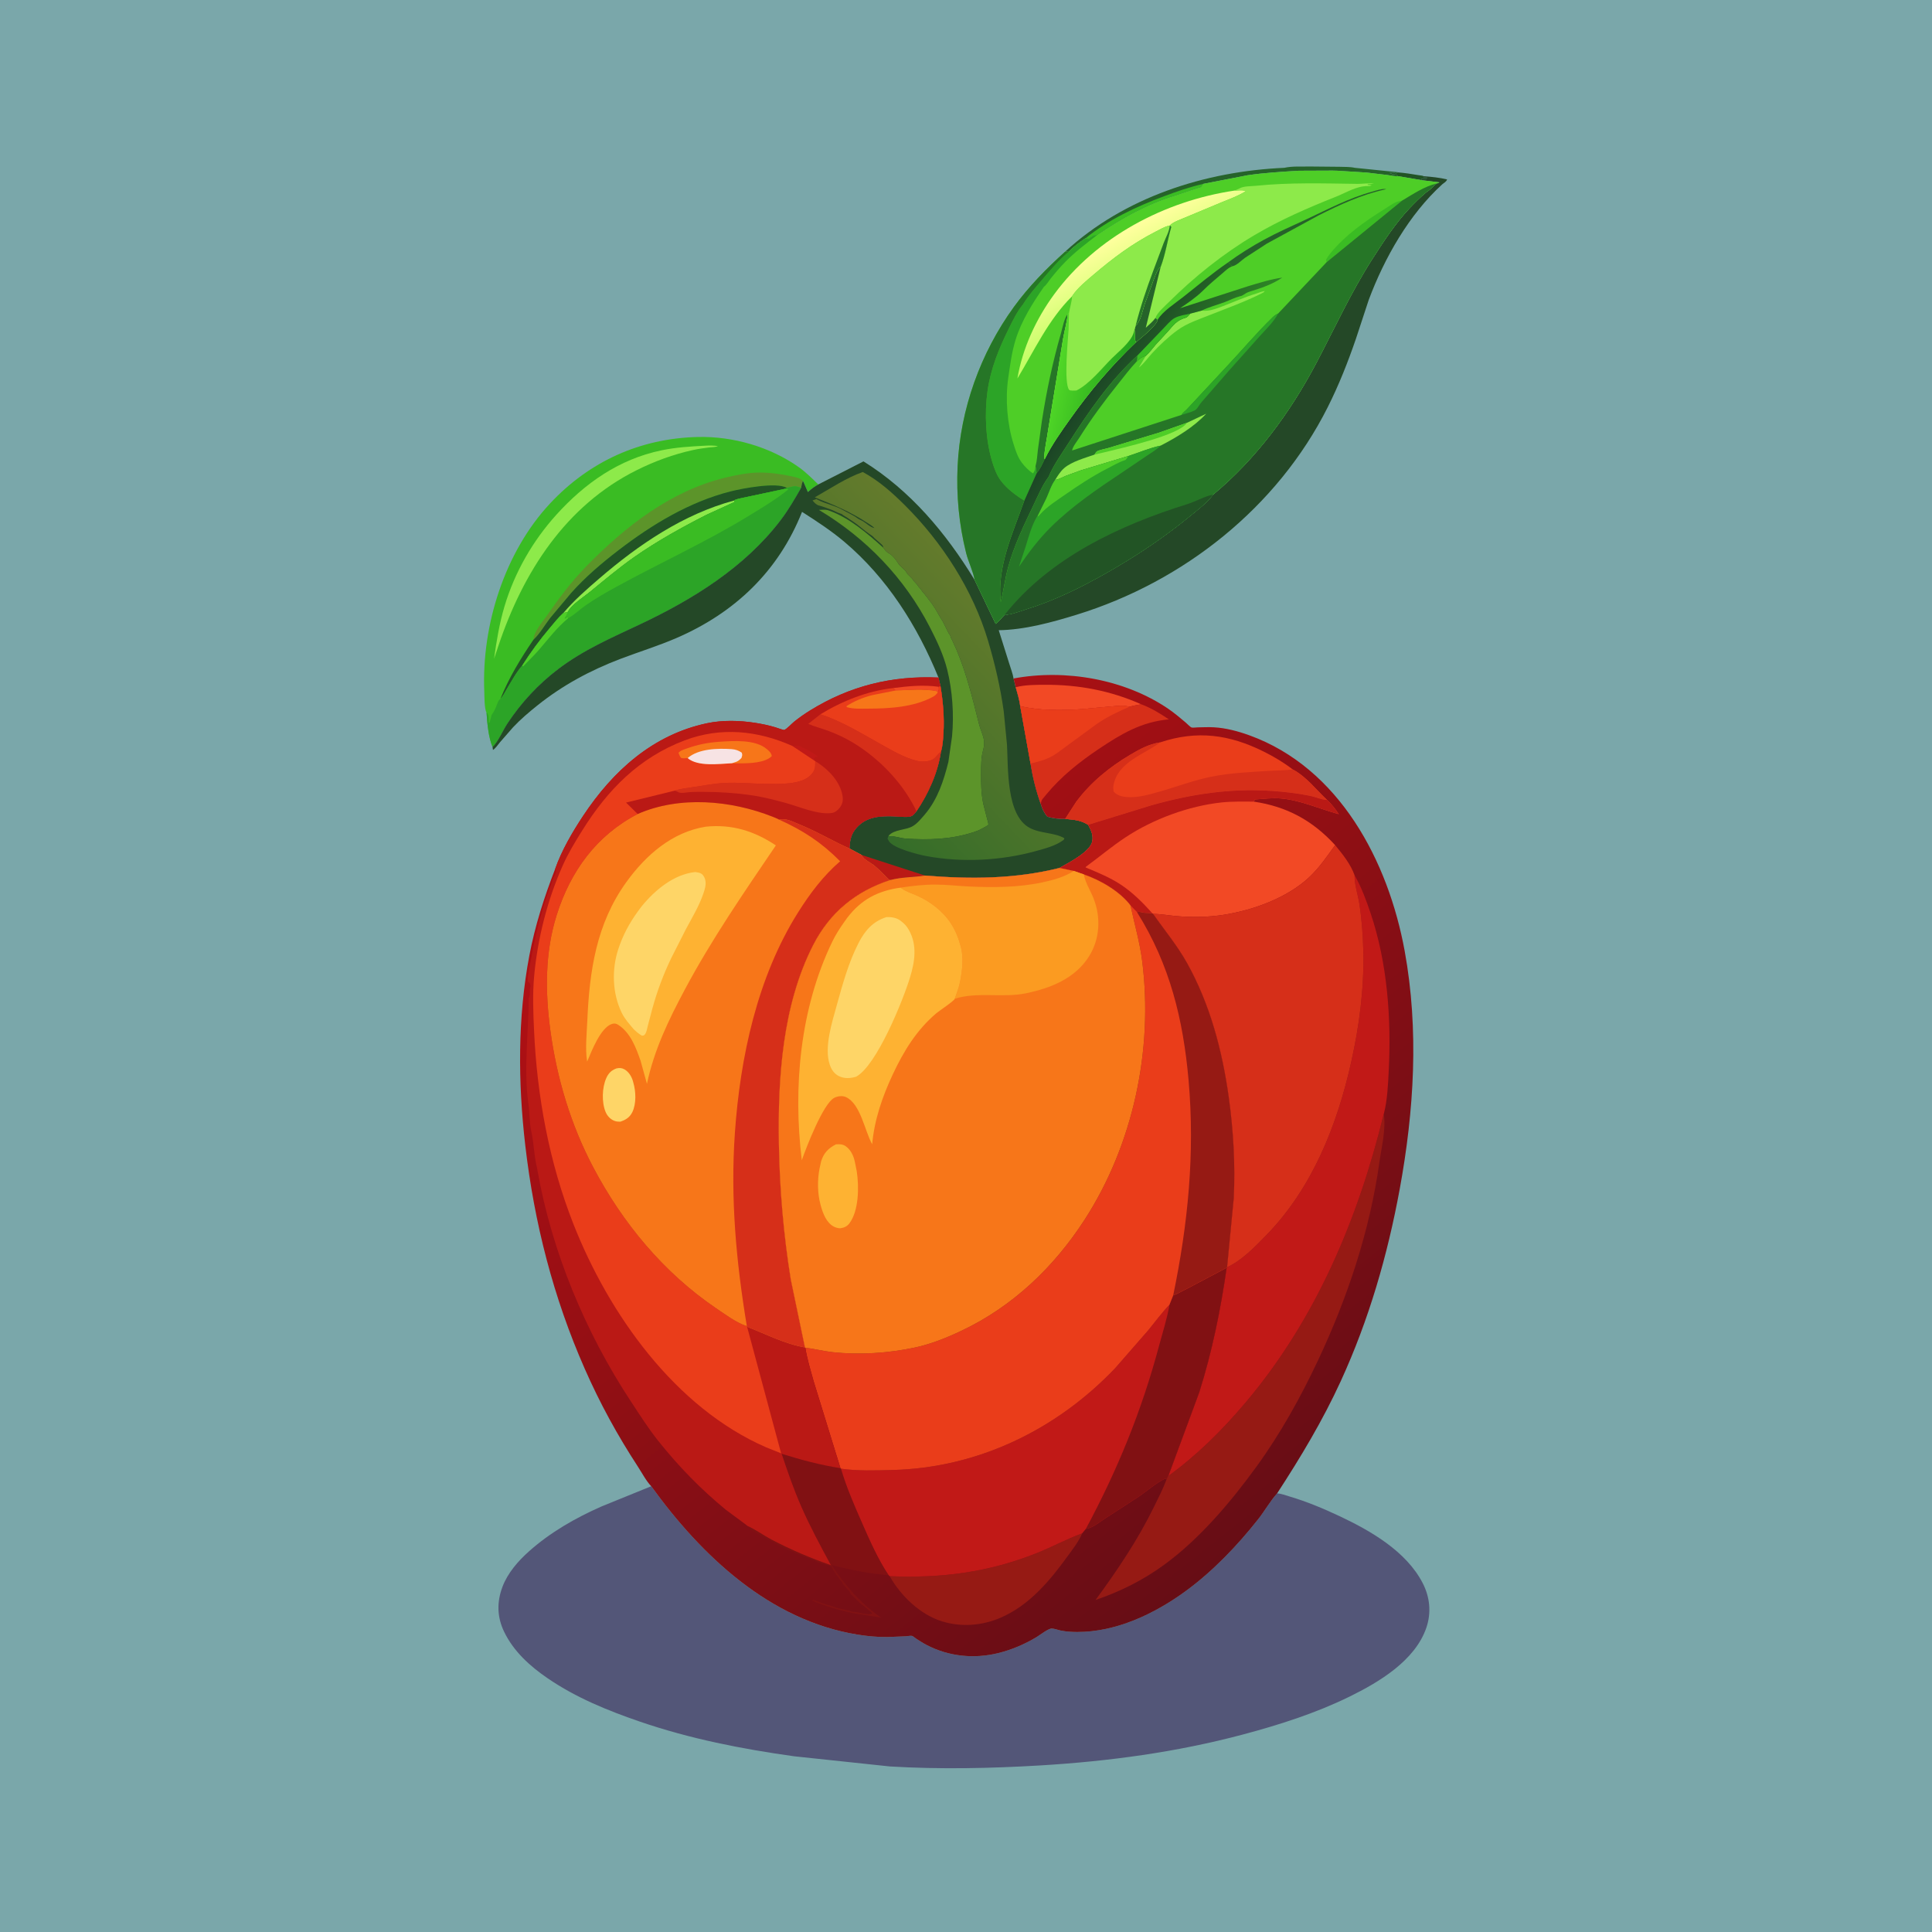 <svg version="1.1" xmlns="http://www.w3.org/2000/svg" style="display: block;" viewBox="0 0 2048 2048" width="1024" height="1024">
<defs>
	<linearGradient id="Gradient1" gradientUnits="userSpaceOnUse" x1="877.224" y1="819.827" x2="1061.05" y2="644.649">
		<stop class="stop0" offset="0" stop-opacity="1" stop-color="rgb(53,109,41)"/>
		<stop class="stop1" offset="1" stop-opacity="1" stop-color="rgb(100,123,44)"/>
	</linearGradient>
	<linearGradient id="Gradient2" gradientUnits="userSpaceOnUse" x1="1210.62" y1="317.627" x2="1175.93" y2="254.308">
		<stop class="stop0" offset="0" stop-opacity="1" stop-color="rgb(194,254,100)"/>
		<stop class="stop1" offset="1" stop-opacity="1" stop-color="rgb(255,255,158)"/>
	</linearGradient>
	<linearGradient id="Gradient3" gradientUnits="userSpaceOnUse" x1="1148.48" y1="423.882" x2="1228.73" y2="476.808">
		<stop class="stop0" offset="0" stop-opacity="1" stop-color="rgb(28,69,38)"/>
		<stop class="stop1" offset="1" stop-opacity="1" stop-color="rgb(45,130,38)"/>
	</linearGradient>
	<linearGradient id="Gradient4" gradientUnits="userSpaceOnUse" x1="1187" y1="425" x2="1116.59" y2="409.354">
		<stop class="stop0" offset="0" stop-opacity="1" stop-color="rgb(37,165,28)"/>
		<stop class="stop1" offset="1" stop-opacity="1" stop-color="rgb(80,215,39)"/>
	</linearGradient>
	<linearGradient id="Gradient5" gradientUnits="userSpaceOnUse" x1="1361.71" y1="1600.61" x2="787.398" y2="875.514">
		<stop class="stop0" offset="0" stop-opacity="1" stop-color="rgb(103,13,21)"/>
		<stop class="stop1" offset="1" stop-opacity="1" stop-color="rgb(174,16,20)"/>
	</linearGradient>
</defs>
<path transform="translate(0,0)" fill="rgb(122,167,170)" d="M -0 -0 L 2048 0 L 2048 2048 L -0 2048 L -0 -0 z"/>
<path transform="translate(0,0)" fill="rgb(34,84,37)" d="M 1481.7 182.719 C 1489.2 183.267 1496.58 184.495 1504 185.718 C 1505.05 185.891 1508.47 186.188 1509.2 186.781 L 1508.76 187.815 L 1512.75 188.25 L 1512 189.755 L 1510.93 189.626 C 1509.47 189.482 1508.11 189.54 1506.65 189.622 L 1506.92 190.971 L 1481.85 186.704 L 1481.93 186.295 C 1479.91 184.688 1478.49 184.98 1476 184.755 C 1474.74 183.812 1475.31 184.066 1473.78 183.628 L 1472.68 183.345 C 1474.72 183.121 1476.95 182.632 1478.9 183.432 L 1479.71 183.906 L 1481.7 182.719 z"/>
<path transform="translate(0,0)" fill="rgb(38,99,42)" d="M 1389.45 176.51 L 1420.1 176.801 C 1425.32 176.988 1431.05 176.739 1436.15 177.893 L 1481.65 182.521 L 1481.7 182.719 L 1479.71 183.906 L 1478.9 183.432 C 1476.95 182.632 1474.72 183.121 1472.68 183.345 L 1473.78 183.628 C 1475.31 184.066 1474.74 183.812 1476 184.755 C 1478.49 184.98 1479.91 184.688 1481.93 186.295 L 1481.85 186.704 C 1478.46 187.116 1474.21 185.987 1470.79 185.533 L 1448.72 182.92 L 1417.55 180.962 L 1412.62 180.836 L 1376.88 180.982 C 1358.74 182.065 1340.61 183.135 1322.62 185.75 L 1275.45 194.92 C 1274.44 196.689 1273.95 198.042 1272.01 199.005 L 1269.5 199.535 L 1261.59 202.13 L 1245 207.666 C 1215.78 216.689 1188.39 231.82 1163.33 249.1 L 1163.21 249.039 C 1159.21 249.069 1157.13 250.84 1153.95 253.096 L 1150.64 252.662 C 1144.36 256.847 1138.03 261.554 1132.79 267.004 L 1129.02 266.807 C 1191.82 209.016 1277.23 181.589 1361.48 177.883 C 1370.09 175.925 1380.57 176.75 1389.45 176.51 z"/>
<path transform="translate(0,0)" fill="rgb(58,188,35)" d="M 1150.64 252.662 C 1174.87 232.914 1204.69 218.901 1233.85 208.051 C 1247.7 202.895 1261 198.227 1275.45 194.92 C 1274.44 196.689 1273.95 198.042 1272.01 199.005 L 1269.5 199.535 L 1261.59 202.13 L 1245 207.666 C 1215.78 216.689 1188.39 231.82 1163.33 249.1 L 1163.21 249.039 C 1159.21 249.069 1157.13 250.84 1153.95 253.096 L 1150.64 252.662 z"/>
<path transform="translate(0,0)" fill="rgb(58,188,35)" d="M 515.744 755.416 C 513.335 751.468 513.542 737.301 513.348 732.5 C 510.527 662.818 534.984 585.17 583.069 533.711 C 624.816 489.035 678.591 464.685 739.629 463.219 C 776.948 462.323 816.643 473.712 847.131 495.485 C 854.469 500.726 860.94 507.306 867.447 513.526 C 863.654 515.632 860.66 517.813 857.435 520.697 L 856.402 521.633 L 851.969 511.443 L 851.158 509.84 C 850.06 512.357 849.661 514.253 849.335 516.935 C 842.469 528.742 835.856 540.404 827.553 551.306 C 789.295 601.545 734.313 635.47 678 662.019 C 647.914 676.203 618.735 688.768 592 709.019 C 570.689 725.161 552.542 744.668 537.809 767 C 532.862 774.497 528.349 785.74 522.145 791.859 C 517.857 781.901 516.428 766.265 515.744 755.416 z"/>
<path transform="translate(0,0)" fill="rgb(141,234,74)" d="M 747.59 472.444 C 752.246 472.122 756.404 472.223 761.026 472.882 C 758.474 474.063 754.584 473.968 751.774 474.308 C 745.975 475.007 740.208 475.826 734.5 477.08 C 713.641 481.66 693.838 488.96 674.749 498.485 C 599.48 536.044 554.514 606.623 528.438 684.246 L 523.721 698.312 C 526.308 679.558 529.372 660.955 534.791 642.764 C 545.471 606.909 564.568 573.563 589.62 545.812 C 619.98 512.18 656.158 486.762 701.165 477.372 C 716.463 474.179 732.028 473.241 747.59 472.444 z"/>
<path transform="translate(0,0)" fill="rgb(92,148,42)" d="M 565.465 678.12 C 566.197 669.113 574.292 660.324 579.386 653.033 C 592.265 634.602 605.549 616.627 621.299 600.5 C 662.481 558.332 710.938 520.254 769.105 506.275 C 780.679 503.494 793.029 500.96 804.951 500.936 C 816.426 500.913 828.292 502.452 839.469 505.02 C 843.94 506.048 847.895 506.55 851.158 509.84 C 850.06 512.357 849.661 514.253 849.335 516.935 L 847.609 516.586 C 846.381 516.325 845.229 515.766 844 515.51 C 841.194 514.926 836.905 516.832 833.775 517.078 C 823.267 510.831 787.029 517.684 774.339 520.915 C 730.822 531.994 691.336 555.871 656 582.962 C 638.003 596.76 620.524 611.594 605.435 628.581 L 583.124 655.19 C 577.449 662.591 572.267 671.803 565.465 678.12 z"/>
<path transform="translate(0,0)" fill="rgb(34,84,37)" d="M 565.465 678.12 C 572.267 671.803 577.449 662.591 583.124 655.19 L 605.435 628.581 C 620.524 611.594 638.003 596.76 656 582.962 C 691.336 555.871 730.822 531.994 774.339 520.915 C 787.029 517.684 823.267 510.831 833.775 517.078 L 833.872 517.798 L 787.813 527.625 C 785.313 528.267 779.941 528.991 778.126 530.592 L 778.955 532.009 L 748.869 545.773 C 723.079 558.885 696.722 573.524 673 590.081 C 656.378 601.683 640.824 614.83 625.152 627.661 C 618.821 632.845 605.47 641.225 601.98 648.631 C 600.394 649.112 599.065 649.686 597.393 649.597 C 591.928 654.464 587.287 660.467 582.564 666.048 C 571.925 678.622 562.32 691.714 553.515 705.637 C 547.187 712.834 542.36 721.955 537.382 730.148 C 535.289 733.593 533.357 737.952 530.497 740.723 C 539.474 718.357 551.952 697.999 565.465 678.12 z"/>
<path transform="translate(0,0)" fill="rgb(141,234,74)" d="M 778.126 530.592 L 778.955 532.009 L 748.869 545.773 C 723.079 558.885 696.722 573.524 673 590.081 C 656.378 601.683 640.824 614.83 625.152 627.661 C 618.821 632.845 605.47 641.225 601.98 648.631 C 600.394 649.112 599.065 649.686 597.393 649.597 C 608.508 636.363 622.269 624.416 635.366 613.143 C 676.971 577.335 724.493 544.965 778.126 530.592 z"/>
<path transform="translate(0,0)" fill="rgb(44,164,39)" d="M 833.775 517.078 C 836.905 516.832 841.194 514.926 844 515.51 C 845.229 515.766 846.381 516.325 847.609 516.586 L 849.335 516.935 C 842.469 528.742 835.856 540.404 827.553 551.306 C 789.295 601.545 734.313 635.47 678 662.019 C 647.914 676.203 618.735 688.768 592 709.019 C 570.689 725.161 552.542 744.668 537.809 767 C 532.862 774.497 528.349 785.74 522.145 791.859 C 517.857 781.901 516.428 766.265 515.744 755.416 L 516.628 755.904 C 518.211 759.053 518.179 761.203 518.057 764.71 L 518 766 L 519.005 766.005 C 519.468 764.624 519.629 763.381 520.005 762.005 L 520.51 760.5 C 520.874 759.066 520.702 758.383 521.64 757.122 C 524.066 753.861 525.633 749.878 527.099 746.103 C 527.989 743.814 528.476 742.311 530.497 740.723 C 533.357 737.952 535.289 733.593 537.382 730.148 C 542.36 721.955 547.187 712.834 553.515 705.637 C 562.32 691.714 571.925 678.622 582.564 666.048 C 587.287 660.467 591.928 654.464 597.393 649.597 C 599.065 649.686 600.394 649.112 601.98 648.631 C 605.47 641.225 618.821 632.845 625.152 627.661 C 640.824 614.83 656.378 601.683 673 590.081 C 696.722 573.524 723.079 558.885 748.869 545.773 L 778.955 532.009 L 778.126 530.592 C 779.941 528.991 785.313 528.267 787.813 527.625 L 833.872 517.798 L 833.775 517.078 z"/>
<path transform="translate(0,0)" fill="rgb(78,206,39)" d="M 597.393 649.597 C 599.065 649.686 600.394 649.112 601.98 648.631 L 601.548 649.955 C 600.77 652.054 599.708 653.643 598.5 655.51 L 600 655.5 L 601.45 653.985 L 602.397 655.23 C 590.273 665.287 581.324 677.264 571.114 689.074 C 565.906 695.099 559.999 700.564 554.537 706.371 L 553.515 705.637 C 562.32 691.714 571.925 678.622 582.564 666.048 C 587.287 660.467 591.928 654.464 597.393 649.597 z"/>
<path transform="translate(0,0)" fill="rgb(58,188,35)" d="M 778.126 530.592 C 779.941 528.991 785.313 528.267 787.813 527.625 L 833.872 517.798 L 835.65 518.794 C 822.992 529.17 808.754 537.594 794.828 546.149 C 748.798 574.427 700.073 596.393 652.868 622.309 C 642.12 628.21 631.414 634.36 621.327 641.346 C 615.038 645.702 609.041 651.589 602.397 655.23 L 601.45 653.985 L 600 655.5 L 598.5 655.51 C 599.708 653.643 600.77 652.054 601.548 649.955 L 601.98 648.631 C 605.47 641.225 618.821 632.845 625.152 627.661 C 640.824 614.83 656.378 601.683 673 590.081 C 696.722 573.524 723.079 558.885 748.869 545.773 L 778.955 532.009 L 778.126 530.592 z"/>
<path transform="translate(0,0)" fill="rgb(36,72,39)" d="M 1509.2 186.781 C 1517.45 187.423 1525.9 188.266 1533.96 190.173 C 1533.4 192.461 1530.8 193.792 1528.98 195.264 C 1493.71 227.266 1467.48 273.553 1450.92 317.871 L 1437.34 359.121 C 1428.82 383.963 1419.31 408.028 1407.51 431.512 C 1354.03 538.001 1254.42 616.713 1141.33 651.61 C 1115.24 659.663 1086.15 667.65 1058.7 668.057 L 1069.72 703.048 C 1071.24 708.19 1073.58 713.963 1074.4 719.222 L 1076.66 728.49 C 1078.55 734.983 1080.6 741.847 1081.48 748.555 L 1092.39 809.378 C 1094.76 824.006 1098.23 838.124 1103.2 852.1 C 1104.55 856.986 1106.81 861.906 1110.23 865.715 C 1116.17 867.451 1122.9 868.35 1129.11 868.065 C 1138.34 868.943 1145.41 869.262 1153.44 874.311 C 1156.58 879.866 1159.23 885.434 1157.85 892 C 1155.57 902.81 1133.82 914.052 1124.8 919.134 L 1123.16 920.052 C 1075.74 931.838 1029.11 932.02 980.603 928.14 C 968.219 930.065 956.131 929.599 943.826 932.832 C 941.768 932.025 942.294 932.495 940.921 931.103 C 936.603 926.728 932.4 922.321 927.742 918.286 C 923.078 914.245 916.045 911.763 913.169 906.235 L 900.493 899.501 C 900.841 890.852 902.062 884.113 908.082 877.366 C 918.954 865.18 934.118 864.73 949.281 865.426 C 953.868 865.637 959.475 866.394 964 865.689 C 967.865 865.088 969.158 862.79 971.465 859.997 C 984.036 841.639 994.201 818.865 997.438 796.766 C 999.321 790.848 999.726 783.449 1000.1 777.252 C 1001.11 760.562 999.654 743.738 996.934 727.273 L 994.82 718.247 C 972.545 663.625 940.404 612.692 895.053 574.352 C 881.082 562.54 865.583 552.452 850.202 542.6 C 825.143 605.616 778.879 649.649 716.925 676.4 C 697.508 684.785 677.495 690.898 657.773 698.4 C 625.835 710.548 596.514 726.307 569.768 747.696 C 560.781 754.884 551.827 762.466 543.944 770.865 L 530.011 786.81 C 527.689 789.605 525.541 792.98 522.549 795.02 L 522.145 791.859 C 528.349 785.74 532.862 774.497 537.809 767 C 552.542 744.668 570.689 725.161 592 709.019 C 618.735 688.768 647.914 676.203 678 662.019 C 734.313 635.47 789.295 601.545 827.553 551.306 C 835.856 540.404 842.469 528.742 849.335 516.935 C 849.661 514.253 850.06 512.357 851.158 509.84 L 851.969 511.443 L 856.402 521.633 L 857.435 520.697 C 860.66 517.813 863.654 515.632 867.447 513.526 L 915.317 489.091 C 965.197 520.066 1002.87 565.169 1033.18 614.842 L 1055.43 661.318 C 1058.99 658.817 1061.65 654.879 1064.83 651.893 L 1065.6 651.804 L 1066.88 651.624 L 1067.91 651.5 C 1074.63 650.583 1081.21 647.862 1087.68 645.863 C 1117.59 636.614 1145.92 622.624 1173.09 607.187 C 1204.09 589.57 1233.54 569.935 1261.15 547.307 C 1269.54 540.425 1279.54 532.952 1286.04 524.253 C 1331.61 486.4 1367.66 437.284 1395.21 385.081 C 1414.74 348.067 1431.83 310.346 1454.47 274.973 C 1466.26 256.55 1479.48 236.232 1494.57 220.393 C 1499.79 214.911 1505.34 209.382 1511.13 204.5 C 1513.66 202.358 1516.66 200.766 1518.8 198.22 C 1520.2 196.56 1521.41 195.674 1523.17 194.401 C 1523.84 194.494 1525.27 193.601 1525.9 193.309 L 1506.92 190.971 L 1506.65 189.622 C 1508.11 189.54 1509.47 189.482 1510.93 189.626 L 1512 189.755 L 1512.75 188.25 L 1508.76 187.815 L 1509.2 186.781 z"/>
<path transform="translate(0,0)" fill="rgb(186,25,21)" d="M 913.169 906.235 L 980.603 928.14 C 968.219 930.065 956.131 929.599 943.826 932.832 C 941.768 932.025 942.294 932.495 940.921 931.103 C 936.603 926.728 932.4 922.321 927.742 918.286 C 923.078 914.245 916.045 911.763 913.169 906.235 z"/>
<path transform="translate(0,0)" fill="rgb(92,148,42)" d="M 1005.32 807.731 L 1009.21 780.608 C 1011.38 757.617 1009.65 732.274 1004.08 709.875 C 1000.19 694.207 993.029 679.078 985.647 664.781 C 958.726 612.645 918.289 570.605 868.059 540.502 C 870.966 540.409 874.564 540.025 877.389 540.754 L 879 541.331 C 900.176 548.738 919.97 565.878 936.432 580.708 L 937.284 581.917 C 939.114 584.376 940.343 585.561 943.005 586.995 C 945.981 588.598 950.432 594.118 952.005 596.995 C 954.066 600.764 958.879 602.823 961.005 606.995 C 962.416 609.763 966.216 611.948 968.005 614.995 C 969.336 617.261 971.605 618.445 973.005 620.995 C 974.003 622.813 975.859 623.908 977.005 625.995 C 977.878 627.585 979.902 629.26 981.005 630.995 C 982.096 632.71 983.056 632.962 984.005 634.995 L 986.757 638.466 C 987.89 639.826 988.591 641.027 989.51 642.5 L 991.479 645.407 L 997.005 654.995 L 999.51 659 L 1004.73 669.497 C 1005.7 671.447 1005.3 670.658 1006.57 672.563 C 1007.63 674.156 1007.42 674.415 1008 675.995 L 1009.51 679 L 1014.02 688.995 C 1024.74 714.412 1031.11 740.96 1037.82 767.64 C 1039.24 773.299 1042.19 779.049 1043.04 784.745 C 1043.6 788.488 1043 792.025 1042.03 795.625 C 1039.95 803.274 1040.06 811.442 1040 819.317 C 1039.92 830.389 1040.05 840.91 1042.25 851.801 L 1046.31 867.768 C 1046.68 869.152 1047.91 872.911 1047.7 874.232 C 1047.58 874.981 1042.62 877.37 1040.96 878.337 C 1038.03 880.036 1035.2 881.087 1032 882.134 C 1008.49 889.828 984.396 890.574 959.898 888.908 C 954.59 888.546 947.636 885.845 942.723 886.508 L 941.965 885.893 C 948.022 878.987 959.902 880.208 967.5 875.794 C 972.624 872.816 976.695 867.523 980.563 863.121 C 993.995 847.125 1000.31 827.74 1005.32 807.731 z"/>
<path transform="translate(0,0)" fill="url(#Gradient1)" d="M 936.432 580.708 C 935.869 578.678 936.047 578.533 934.43 576.976 L 927 570.5 L 925.879 569.271 C 924.456 567.753 923.183 567.158 921.5 566 C 915.673 561.991 910.468 556.937 904.5 553 L 898.5 549 L 893.656 546 L 892.9 545.378 C 891.825 544.569 892.221 544.833 890.938 544.446 C 887.352 543.363 884.105 541.251 880.5 540 C 876.347 538.559 872.292 536.908 868.02 535.84 C 865.454 535.198 862.843 532.489 861.326 530.461 L 865.5 529 L 866.41 529.584 C 874.497 534.03 884.819 535.669 893.046 540.416 C 898.088 543.325 904.223 545.825 908.836 549.312 C 910.658 550.689 912.97 551.427 914.944 552.647 C 918.287 554.713 923.142 559.282 926.923 559.75 C 924.839 557.51 922.064 555.999 919.515 554.317 C 901.776 542.611 883.372 534.867 863.701 527.205 C 880.253 517.847 896.583 506.738 914.558 500.349 C 931.38 509.393 945.549 522.013 959.043 535.407 C 998.661 574.732 1031.47 625.631 1047.44 679.416 C 1054.62 703.612 1060.55 728.988 1063.99 754 L 1067.45 789.411 C 1068.82 813.862 1066.42 864.1 1091.37 877.52 C 1102.94 883.744 1117.26 882.315 1128.23 888.5 C 1127.91 890.303 1127.77 890.087 1126.31 891.132 C 1118.34 896.821 1107.33 899.601 1098 902.18 C 1061.01 912.399 1019.5 914.531 981.738 907.437 C 972.892 905.775 947.247 899.26 942.427 891.844 L 940.852 889 C 941.177 888.015 941.451 886.788 941.965 885.893 L 942.723 886.508 C 947.636 885.845 954.59 888.546 959.898 888.908 C 984.396 890.574 1008.49 889.828 1032 882.134 C 1035.2 881.087 1038.03 880.036 1040.96 878.337 C 1042.62 877.37 1047.58 874.981 1047.7 874.232 C 1047.91 872.911 1046.68 869.152 1046.31 867.768 L 1042.25 851.801 C 1040.05 840.91 1039.92 830.389 1040 819.317 C 1040.06 811.442 1039.95 803.274 1042.03 795.625 C 1043 792.025 1043.6 788.488 1043.04 784.745 C 1042.19 779.049 1039.24 773.299 1037.82 767.64 C 1031.11 740.96 1024.74 714.412 1014.02 688.995 L 1009.51 679 L 1008 675.995 C 1007.42 674.415 1007.63 674.156 1006.57 672.563 C 1005.3 670.658 1005.7 671.447 1004.73 669.497 L 999.51 659 L 997.005 654.995 L 991.479 645.407 L 989.51 642.5 C 988.591 641.027 987.89 639.826 986.757 638.466 L 984.005 634.995 C 983.056 632.962 982.096 632.71 981.005 630.995 C 979.902 629.26 977.878 627.585 977.005 625.995 C 975.859 623.908 974.003 622.813 973.005 620.995 C 971.605 618.445 969.336 617.261 968.005 614.995 C 966.216 611.948 962.416 609.763 961.005 606.995 C 958.879 602.823 954.066 600.764 952.005 596.995 C 950.432 594.118 945.981 588.598 943.005 586.995 C 940.343 585.561 939.114 584.376 937.284 581.917 L 936.432 580.708 z"/>
<path transform="translate(0,0)" fill="rgb(78,206,39)" d="M 1412.62 180.836 L 1417.55 180.962 L 1448.72 182.92 L 1470.79 185.533 C 1474.21 185.987 1478.46 187.116 1481.85 186.704 L 1506.92 190.971 L 1525.9 193.309 C 1525.27 193.601 1523.84 194.494 1523.17 194.401 C 1521.41 195.674 1520.2 196.56 1518.8 198.22 C 1516.66 200.766 1513.66 202.358 1511.13 204.5 C 1505.34 209.382 1499.79 214.911 1494.57 220.393 C 1479.48 236.232 1466.26 256.55 1454.47 274.973 C 1431.83 310.346 1414.74 348.067 1395.21 385.081 C 1367.66 437.284 1331.61 486.4 1286.04 524.253 C 1279.54 532.952 1269.54 540.425 1261.15 547.307 C 1233.54 569.935 1204.09 589.57 1173.09 607.187 C 1145.92 622.624 1117.59 636.614 1087.68 645.863 C 1081.21 647.862 1074.63 650.583 1067.91 651.5 L 1066.88 651.624 L 1065.6 651.804 L 1064.83 651.893 C 1061.65 654.879 1058.99 658.817 1055.43 661.318 L 1033.18 614.842 C 1031.49 605.404 1026.49 595.672 1024.12 586.155 C 1016.59 555.919 1013.63 525.167 1015.11 494.054 C 1017.98 433.697 1039.26 374.24 1074.75 325.377 C 1090.44 303.78 1109.24 284.627 1129.02 266.807 L 1132.79 267.004 C 1138.03 261.554 1144.36 256.847 1150.64 252.662 L 1153.95 253.096 C 1157.13 250.84 1159.21 249.069 1163.21 249.039 L 1163.33 249.1 C 1188.39 231.82 1215.78 216.689 1245 207.666 L 1261.59 202.13 L 1269.5 199.535 L 1272.01 199.005 C 1273.95 198.042 1274.44 196.689 1275.45 194.92 L 1322.62 185.75 C 1340.61 183.135 1358.74 182.065 1376.88 180.982 L 1412.62 180.836 z"/>
<path transform="translate(0,0)" fill="rgb(58,188,35)" d="M 1406.3 277.877 L 1405.62 275.369 C 1407.08 272.765 1408.63 270.49 1410.53 268.186 C 1426.27 249.112 1446.2 235.063 1467 222.041 C 1473.09 218.227 1478.89 213.444 1486.15 212.716 L 1406.3 277.877 z"/>
<path transform="translate(0,0)" fill="rgb(38,99,42)" d="M 1301.79 278.207 C 1313.77 269.363 1326.92 261.182 1340 254.054 C 1354.7 246.041 1369.8 239.488 1384.92 232.422 C 1408.39 221.453 1429.76 209.949 1455 203.043 C 1458.77 202.012 1464.69 199.92 1468.5 200.375 L 1469.5 200.577 L 1468.55 200.748 C 1443.52 206.22 1420.34 216.943 1397.62 228.403 L 1343.13 258.103 L 1319.75 273.305 C 1315.83 276.045 1311.22 281.187 1306.57 282.185 L 1304.13 280.699 L 1304.1 279.534 L 1301.79 278.207 z"/>
<path transform="translate(0,0)" fill="rgb(141,234,74)" d="M 1273.73 329.288 L 1274.76 329.379 C 1282.34 329.995 1289.19 327.26 1296.15 324.608 C 1308.11 320.056 1319.27 314.988 1331.54 311.227 C 1334.63 310.282 1337.47 308.933 1340.7 308.5 C 1339.74 309.955 1338.76 310.341 1337.24 311.101 C 1319.63 319.888 1300.21 326.917 1281.89 334.15 C 1270.59 338.613 1258.3 342.671 1248.39 349.853 C 1238.79 356.812 1229.28 365.752 1221.23 374.489 C 1216.68 379.428 1212.54 385.56 1207.22 389.626 L 1214.67 377.127 C 1218.32 373.964 1221.54 369.383 1224.75 365.71 L 1237.89 351.446 C 1244.05 344.511 1247.42 339.409 1256.8 336.831 C 1258.79 336.283 1260.33 333.97 1261.76 332.464 L 1273.73 329.288 z"/>
<path transform="translate(0,0)" fill="rgb(38,118,39)" d="M 1097.68 494.179 C 1099.32 488.426 1099.53 482.499 1100.25 476.592 L 1104.44 446.309 C 1109.36 414.615 1115.88 383.727 1124.77 352.897 C 1126.25 347.765 1128.26 336.493 1131.89 332.971 C 1130.96 341.715 1128.39 350.471 1126.9 359.182 L 1111.15 455.475 C 1109.77 465.387 1107.34 475.708 1106.78 485.657 L 1107.51 486.561 C 1105.33 491.251 1102.45 497.754 1098.89 501.54 L 1097.68 494.179 z"/>
<path transform="translate(0,0)" fill="url(#Gradient2)" d="M 1308.54 202.037 C 1311.45 202.006 1318.4 201.044 1320.5 202.715 C 1312.84 207.606 1303.77 210.847 1295.37 214.272 L 1255.95 230.729 C 1251.8 232.58 1242.88 235.518 1240.08 239.065 C 1234.61 240.057 1229.73 243.208 1224.81 245.704 C 1200.51 258.041 1179.64 273.76 1158.98 291.382 C 1151.89 297.427 1142.68 304.938 1137.44 312.582 L 1136.45 314.078 C 1111.41 338.681 1096.43 371.61 1078.48 401.213 C 1083.96 369.02 1098.26 338.128 1117.56 311.848 C 1162.17 251.101 1234.76 213 1308.54 202.037 z"/>
<path transform="translate(0,0)" fill="rgb(44,164,39)" d="M 1150.64 252.662 L 1153.95 253.096 C 1157.13 250.84 1159.21 249.069 1163.21 249.039 C 1151.37 258.133 1139.87 266.816 1129.35 277.5 C 1123.87 283.063 1118.73 289.068 1113.85 295.16 C 1111.91 297.579 1109.12 302.286 1106.65 303.942 C 1094.88 320.851 1082.98 339.759 1076.77 359.5 C 1072.57 372.845 1070.75 387.051 1068.75 400.86 C 1065.51 423.181 1067.68 449.546 1074.49 470.988 C 1076.68 477.903 1078.82 484.661 1083.25 490.563 C 1086.22 494.518 1090.79 499.17 1095 501.788 C 1097.05 499.52 1097.2 497.07 1097.68 494.179 L 1098.89 501.54 L 1085.81 530.639 C 1076.82 525.156 1067.23 517.997 1060.9 509.5 C 1056.42 503.465 1053.82 496.214 1051.67 489.077 C 1044.81 466.278 1043.53 438.252 1046.8 414.742 C 1050.12 390.769 1058.88 369.516 1069.55 347.988 C 1073.77 339.461 1078.32 329.982 1084.45 322.669 C 1090.32 313.036 1097.85 304.605 1105.15 296.055 C 1113.86 285.86 1122.54 275.695 1132.79 267.004 C 1138.03 261.554 1144.36 256.847 1150.64 252.662 z"/>
<path transform="translate(0,0)" fill="url(#Gradient3)" d="M 1227.13 339.02 C 1232.22 330.107 1245.88 321.446 1254.08 314.949 C 1269.84 302.47 1285.2 289.598 1301.79 278.207 L 1304.1 279.534 L 1304.13 280.699 L 1306.57 282.185 C 1302.22 283.567 1298.75 287.287 1295.3 290.166 C 1287.98 296.258 1281.37 301.956 1274.65 308.595 C 1268.1 315.08 1258.59 321.607 1250.87 326.753 L 1323.1 303.365 C 1334.82 299.899 1347.17 295.911 1359.28 294.289 C 1348.11 301.728 1337.24 305.292 1324.56 309.196 C 1321.59 310.109 1320.22 311.18 1317.67 312.783 C 1316.1 313.767 1316.05 313.62 1314.32 314.055 C 1308.94 315.41 1303.49 318.315 1298.23 320.264 C 1290.18 323.242 1281.39 325.543 1273.73 329.288 L 1261.76 332.464 C 1260.33 333.97 1258.79 336.283 1256.8 336.831 C 1247.42 339.409 1244.05 344.511 1237.89 351.446 L 1224.75 365.71 C 1221.54 369.383 1218.32 373.964 1214.67 377.127 C 1210.43 378.319 1208.12 380.218 1204.93 383.198 L 1205.65 376.916 C 1175.66 404.567 1153.85 436.716 1132 470.772 C 1124.81 481.981 1116.69 493.274 1111.55 505.602 L 1110.62 506.869 C 1104.72 515.088 1100.27 525.732 1095.88 534.866 C 1085.63 556.236 1075.01 578.355 1068.7 601.28 C 1065.35 613.48 1063.92 626.064 1060.83 638.305 C 1056.53 600.816 1073.78 565.022 1085.81 530.639 L 1098.89 501.54 C 1102.45 497.754 1105.33 491.251 1107.51 486.561 C 1114.81 471.678 1124.68 457.814 1134.25 444.322 C 1155.29 414.635 1177.77 387.99 1204.08 362.794 L 1204.6 362.444 C 1209.61 358.268 1226.49 344.594 1227.13 339.02 z"/>
<path transform="translate(0,0)" fill="rgb(58,188,35)" d="M 1205.65 376.916 L 1232.69 348.76 C 1236.29 345.121 1240.74 339.533 1245.23 337.098 C 1249.95 334.547 1256.51 333.634 1261.76 332.464 C 1260.33 333.97 1258.79 336.283 1256.8 336.831 C 1247.42 339.409 1244.05 344.511 1237.89 351.446 L 1224.75 365.71 C 1221.54 369.383 1218.32 373.964 1214.67 377.127 C 1210.43 378.319 1208.12 380.218 1204.93 383.198 L 1205.65 376.916 z"/>
<path transform="translate(0,0)" fill="rgb(141,234,74)" d="M 1308.54 202.037 C 1310.66 201.248 1312.56 200.486 1314.56 199.425 C 1318.68 197.238 1326.48 197.435 1331.28 196.945 C 1367.21 193.276 1402.96 194.438 1439 194.915 C 1444.73 194.99 1450.89 193.792 1456.47 194.72 L 1449.68 195.346 L 1450 196 L 1453.99 196.326 C 1452.22 197.32 1452.14 197.243 1450.22 197.222 C 1437.88 197.083 1427.17 204.197 1415.79 208.692 C 1386.21 220.376 1356.84 233.216 1329.43 249.455 C 1296.76 268.806 1265.88 293.605 1238.99 320.284 C 1234.86 324.385 1226.54 331.559 1224.78 337.095 L 1227.13 339.02 C 1226.49 344.594 1209.61 358.268 1204.6 362.444 L 1204.08 362.794 C 1203.28 360.851 1202.91 359.813 1203.07 357.677 C 1203.28 354.831 1202.98 352.207 1202.65 349.377 L 1203.78 345.41 C 1209.54 339.495 1210.71 330.349 1213.32 322.62 L 1221.37 300.741 C 1222.97 296.563 1226.62 284.748 1230.3 283.096 C 1235.46 269.723 1237.59 254.372 1241.61 240.532 L 1240.08 239.065 C 1242.88 235.518 1251.8 232.58 1255.95 230.729 L 1295.37 214.272 C 1303.77 210.847 1312.84 207.606 1320.5 202.715 C 1318.4 201.044 1311.45 202.006 1308.54 202.037 z"/>
<path transform="translate(0,0)" fill="rgb(38,99,42)" d="M 1203.78 345.41 C 1209.54 339.495 1210.71 330.349 1213.32 322.62 L 1221.37 300.741 C 1222.97 296.563 1226.62 284.748 1230.3 283.096 L 1214.59 347.438 C 1217.96 344.187 1222.06 340.898 1224.78 337.095 L 1227.13 339.02 C 1226.49 344.594 1209.61 358.268 1204.6 362.444 L 1204.08 362.794 C 1203.28 360.851 1202.91 359.813 1203.07 357.677 C 1203.28 354.831 1202.98 352.207 1202.65 349.377 L 1203.78 345.41 z"/>
<path transform="translate(0,0)" fill="rgb(141,234,74)" d="M 1136.45 314.078 L 1137.44 312.582 C 1142.68 304.938 1151.89 297.427 1158.98 291.382 C 1179.64 273.76 1200.51 258.041 1224.81 245.704 C 1229.73 243.208 1234.61 240.057 1240.08 239.065 L 1241.61 240.532 C 1237.59 254.372 1235.46 269.723 1230.3 283.096 C 1226.62 284.748 1222.97 296.563 1221.37 300.741 L 1213.32 322.62 C 1210.71 330.349 1209.54 339.495 1203.78 345.41 L 1202.65 349.377 C 1202.98 352.207 1203.28 354.831 1203.07 357.677 C 1202.91 359.813 1203.28 360.851 1204.08 362.794 C 1177.77 387.99 1155.29 414.635 1134.25 444.322 C 1124.68 457.814 1114.81 471.678 1107.51 486.561 L 1106.78 485.657 C 1107.34 475.708 1109.77 465.387 1111.15 455.475 L 1126.9 359.182 C 1128.39 350.471 1130.96 341.715 1131.89 332.971 L 1133.13 331.997 C 1134.11 325.988 1136.15 320.149 1136.45 314.078 z"/>
<path transform="translate(0,0)" fill="rgb(38,118,39)" d="M 1240.08 239.065 L 1241.61 240.532 C 1237.59 254.372 1235.46 269.723 1230.3 283.096 C 1226.62 284.748 1222.97 296.563 1221.37 300.741 L 1213.32 322.62 C 1210.71 330.349 1209.54 339.495 1203.78 345.41 C 1208.75 325.649 1215.27 306.393 1222.39 287.31 L 1233.48 257.705 C 1235.73 251.908 1239.5 245.213 1240.08 239.065 z"/>
<path transform="translate(0,0)" fill="url(#Gradient4)" d="M 1133.13 331.997 L 1132.75 349.202 C 1132.01 360.422 1127.6 405.717 1133.24 413.134 C 1134.3 414.532 1139.19 413.941 1141 413.964 C 1154.84 407.157 1167.74 390.7 1178.68 379.761 C 1185.91 372.541 1198.46 362.762 1201.59 353.121 L 1201.92 352.007 L 1202.42 350.377 L 1202.65 349.377 C 1202.98 352.207 1203.28 354.831 1203.07 357.677 C 1202.91 359.813 1203.28 360.851 1204.08 362.794 C 1177.77 387.99 1155.29 414.635 1134.25 444.322 C 1124.68 457.814 1114.81 471.678 1107.51 486.561 L 1106.78 485.657 C 1107.34 475.708 1109.77 465.387 1111.15 455.475 L 1126.9 359.182 C 1128.39 350.471 1130.96 341.715 1131.89 332.971 L 1133.13 331.997 z"/>
<path transform="translate(0,0)" fill="rgb(38,118,39)" d="M 1486.15 212.716 C 1497.86 205.796 1509.82 197.588 1523.17 194.401 C 1521.41 195.674 1520.2 196.56 1518.8 198.22 C 1516.66 200.766 1513.66 202.358 1511.13 204.5 C 1505.34 209.382 1499.79 214.911 1494.57 220.393 C 1479.48 236.232 1466.26 256.55 1454.47 274.973 C 1431.83 310.346 1414.74 348.067 1395.21 385.081 C 1367.66 437.284 1331.61 486.4 1286.04 524.253 C 1279.54 532.952 1269.54 540.425 1261.15 547.307 C 1233.54 569.935 1204.09 589.57 1173.09 607.187 C 1145.92 622.624 1117.59 636.614 1087.68 645.863 C 1081.21 647.862 1074.63 650.583 1067.91 651.5 L 1066.88 651.624 L 1065.6 651.804 L 1064.83 651.893 C 1061.65 654.879 1058.99 658.817 1055.43 661.318 L 1033.18 614.842 C 1031.49 605.404 1026.49 595.672 1024.12 586.155 C 1016.59 555.919 1013.63 525.167 1015.11 494.054 C 1017.98 433.697 1039.26 374.24 1074.75 325.377 C 1090.44 303.78 1109.24 284.627 1129.02 266.807 L 1132.79 267.004 C 1122.54 275.695 1113.86 285.86 1105.15 296.055 C 1097.85 304.605 1090.32 313.036 1084.45 322.669 C 1078.32 329.982 1073.77 339.461 1069.55 347.988 C 1058.88 369.516 1050.12 390.769 1046.8 414.742 C 1043.53 438.252 1044.81 466.278 1051.67 489.077 C 1053.82 496.214 1056.42 503.465 1060.9 509.5 C 1067.23 517.997 1076.82 525.156 1085.81 530.639 C 1073.78 565.022 1056.53 600.816 1060.83 638.305 C 1063.92 626.064 1065.35 613.48 1068.7 601.28 C 1075.01 578.355 1085.63 556.236 1095.88 534.866 C 1100.27 525.732 1104.72 515.088 1110.62 506.869 L 1111.55 505.602 C 1116.69 493.274 1124.81 481.981 1132 470.772 C 1153.85 436.716 1175.66 404.567 1205.65 376.916 L 1204.93 383.198 C 1197.78 390.748 1191.67 398.951 1185.18 407.057 C 1170.47 425.428 1156.8 443.85 1144.26 463.812 C 1141.79 467.738 1137.24 473.094 1136.43 477.559 L 1252.48 439.803 C 1254.18 436.903 1256.55 435.693 1258.68 433.276 L 1299.95 388.974 C 1316.39 371.589 1331.83 353.029 1349.03 336.372 C 1350.83 334.624 1352.68 333.386 1354.93 332.307 L 1406.3 277.877 L 1486.15 212.716 z"/>
<path transform="translate(0,0)" fill="rgb(44,164,39)" d="M 1252.48 439.803 C 1254.18 436.903 1256.55 435.693 1258.68 433.276 L 1299.95 388.974 C 1316.39 371.589 1331.83 353.029 1349.03 336.372 C 1350.83 334.624 1352.68 333.386 1354.93 332.307 C 1350.24 341.249 1342.09 348.89 1335.37 356.372 L 1302.87 392.746 L 1273.64 426.348 C 1271.58 428.703 1270.09 431.701 1267.99 433.938 C 1266.19 435.849 1259.35 437.69 1256.67 438.543 L 1252.48 439.803 z"/>
<path transform="translate(0,0)" fill="rgb(141,234,74)" d="M 1258.12 448.21 L 1278.61 438.579 C 1265.47 452.75 1247.41 463.541 1230.32 472.397 C 1218.78 474.768 1207.2 479.807 1195.95 483.448 L 1146.14 498.5 L 1129.85 504.442 C 1126.34 505.905 1122.23 508.324 1118.51 508.746 C 1121.24 504.252 1124.11 499.667 1128.11 496.177 C 1135.99 489.318 1150.29 485.411 1160.22 481.908 C 1160.98 480.848 1161.51 479.577 1162.5 478.726 C 1164.35 477.13 1171.99 475.792 1174.68 474.98 L 1228.75 458.614 L 1258.12 448.21 z"/>
<path transform="translate(0,0)" fill="rgb(78,206,39)" d="M 1160.22 481.908 C 1160.98 480.848 1161.51 479.577 1162.5 478.726 C 1164.35 477.13 1171.99 475.792 1174.68 474.98 L 1228.75 458.614 L 1258.12 448.21 C 1250.27 461.338 1188.83 474.935 1172.62 479.014 L 1160.22 481.908 z"/>
<path transform="translate(0,0)" fill="rgb(44,164,39)" d="M 1195.95 483.448 C 1207.2 479.807 1218.78 474.768 1230.32 472.397 C 1225.95 476.746 1220.84 479.615 1215.79 483.07 L 1189.14 501.07 C 1163.15 518.365 1136.47 536.493 1114.2 558.5 C 1101.13 571.409 1090.35 585.693 1080.09 600.868 L 1087.32 579.094 C 1090.57 568.514 1093.47 557.588 1099.03 547.937 L 1099.64 547.621 L 1109.26 528.171 C 1112.18 521.757 1114.3 514.436 1118.51 508.746 C 1122.23 508.324 1126.34 505.905 1129.85 504.442 L 1146.14 498.5 L 1195.95 483.448 z"/>
<path transform="translate(0,0)" fill="rgb(78,206,39)" d="M 1118.51 508.746 C 1122.23 508.324 1126.34 505.905 1129.85 504.442 L 1146.14 498.5 L 1195.95 483.448 C 1195.05 484.862 1194.1 487.255 1192.52 487.769 C 1185.98 489.9 1179.85 493.545 1173.75 496.681 C 1157.98 504.779 1143.41 514.368 1128.87 524.5 C 1120.06 530.64 1109.94 536.999 1102.77 545 C 1101.87 546.006 1100.99 547.356 1099.64 547.621 L 1109.26 528.171 C 1112.18 521.757 1114.3 514.436 1118.51 508.746 z"/>
<path transform="translate(0,0)" fill="rgb(34,84,37)" d="M 1064.83 651.893 C 1112.62 591.384 1186.59 556.876 1258.65 534.37 C 1267.79 531.515 1276.85 526.097 1286.04 524.253 C 1279.54 532.952 1269.54 540.425 1261.15 547.307 C 1233.54 569.935 1204.09 589.57 1173.09 607.187 C 1145.92 622.624 1117.59 636.614 1087.68 645.863 C 1081.21 647.862 1074.63 650.583 1067.91 651.5 L 1066.88 651.624 L 1065.6 651.804 L 1064.83 651.893 z"/>
<path transform="translate(0,0)" fill="rgb(83,86,120)" d="M 690.338 1575.46 C 743.555 1649.16 815.894 1717.71 909.016 1732.75 C 919.459 1734.44 929.787 1735.4 940.368 1735.33 L 959.939 1734.56 C 961.776 1734.46 965.165 1733.73 966.79 1734.12 C 967.738 1734.34 969.983 1736.27 970.864 1736.86 C 974.598 1739.34 978.359 1741.72 982.335 1743.79 C 1005.74 1756 1032.47 1758.65 1058 1752.41 C 1072.33 1748.9 1086.07 1743.02 1098.71 1735.45 C 1102.13 1733.41 1111.22 1726.26 1114.84 1726.32 C 1117.76 1726.37 1121.87 1727.99 1124.85 1728.55 C 1130.45 1729.62 1136.2 1729.97 1141.89 1729.98 C 1183.22 1730.06 1223.76 1710.78 1256.55 1686.88 C 1285.49 1665.77 1311.45 1638.62 1333.62 1610.57 C 1340.52 1601.85 1346.51 1591.16 1353.81 1583.03 C 1357.95 1583.23 1363.29 1585.24 1367.3 1586.43 C 1385.31 1591.8 1402.99 1599.17 1419.97 1607.17 C 1453.03 1622.73 1490.62 1644.4 1508.03 1677.99 C 1515.78 1692.93 1517.44 1709.52 1511.97 1725.5 C 1499.99 1760.44 1461.74 1783.2 1430.4 1798.56 C 1394.71 1816.06 1355.96 1828.42 1317.62 1838.63 C 1247.16 1857.39 1175.6 1867.05 1102.9 1871.41 C 1050.03 1874.58 996.339 1875.67 943.434 1872.52 L 841.855 1861.74 C 786.435 1853.99 731.514 1843.25 678.464 1825.04 C 643.951 1813.19 610.869 1799.75 580.565 1779.07 C 561.757 1766.24 544.331 1750.45 534.333 1729.6 C 526.878 1714.05 526.545 1698.28 532.616 1682.15 C 538.15 1667.44 549.155 1654.82 560.737 1644.5 C 583.387 1624.32 610.036 1609.05 637.733 1596.86 L 690.338 1575.46 z"/>
<path transform="translate(0,0)" fill="url(#Gradient5)" d="M 1074.4 719.222 C 1129.07 708.989 1192.19 719.825 1238.48 751.404 C 1244.91 755.797 1250.87 760.867 1256.83 765.873 C 1258.23 767.053 1261.71 770.715 1263.11 771.178 C 1264.33 771.578 1268.1 771.067 1269.54 771.039 C 1275.16 770.927 1280.88 770.672 1286.49 770.955 C 1299.18 771.595 1312.36 775.107 1324.25 779.409 C 1420.04 814.058 1471.66 913.198 1489 1008 C 1504.28 1091.56 1499.01 1177.46 1483.73 1260.61 C 1470.83 1330.76 1451.13 1398.88 1421.36 1463.87 C 1402.21 1505.68 1378.87 1544.57 1353.81 1583.03 C 1346.51 1591.16 1340.52 1601.85 1333.62 1610.57 C 1311.45 1638.62 1285.49 1665.77 1256.55 1686.88 C 1223.76 1710.78 1183.22 1730.06 1141.89 1729.98 C 1136.2 1729.97 1130.45 1729.62 1124.85 1728.55 C 1121.87 1727.99 1117.76 1726.37 1114.84 1726.32 C 1111.22 1726.26 1102.13 1733.41 1098.71 1735.45 C 1086.07 1743.02 1072.33 1748.9 1058 1752.41 C 1032.47 1758.65 1005.74 1756 982.335 1743.79 C 978.359 1741.72 974.598 1739.34 970.864 1736.86 C 969.983 1736.27 967.738 1734.34 966.79 1734.12 C 965.165 1733.73 961.776 1734.46 959.939 1734.56 L 940.368 1735.33 C 929.787 1735.4 919.459 1734.44 909.016 1732.75 C 815.894 1717.71 743.555 1649.16 690.338 1575.46 C 685.138 1570.18 680.476 1561.25 676.321 1554.89 C 654.467 1521.41 636.049 1487.73 619.929 1451.14 C 586.51 1375.29 566.311 1296.21 556.794 1214 C 549.093 1147.47 548.626 1079.01 561.111 1013 C 567.09 981.387 576.942 950.836 588.562 920.903 C 595.45 901.348 606.75 882.03 618.142 864.84 C 649.819 817.04 692.266 778.753 749.5 766.654 C 765.889 763.19 783.868 763.665 800.35 766.217 C 807.66 767.348 814.776 768.834 821.862 770.953 C 822.944 771.277 830.706 774.042 831.26 773.838 C 833.983 772.831 839.269 767.098 841.787 765.064 C 847.103 760.772 852.592 756.922 858.394 753.316 C 900.561 727.107 945.398 716.044 994.82 718.247 L 996.934 727.273 C 999.654 743.738 1001.11 760.562 1000.1 777.252 C 999.726 783.449 999.321 790.848 997.438 796.766 C 994.201 818.865 984.036 841.639 971.465 859.997 C 969.158 862.79 967.865 865.088 964 865.689 C 959.475 866.394 953.868 865.637 949.281 865.426 C 934.118 864.73 918.954 865.18 908.082 877.366 C 902.062 884.113 900.841 890.852 900.493 899.501 L 913.169 906.235 C 916.045 911.763 923.078 914.245 927.742 918.286 C 932.4 922.321 936.603 926.728 940.921 931.103 C 942.294 932.495 941.768 932.025 943.826 932.832 C 956.131 929.599 968.219 930.065 980.603 928.14 C 1029.11 932.02 1075.74 931.838 1123.16 920.052 L 1124.8 919.134 C 1133.82 914.052 1155.57 902.81 1157.85 892 C 1159.23 885.434 1156.58 879.866 1153.44 874.311 C 1145.41 869.262 1138.34 868.943 1129.11 868.065 C 1122.9 868.35 1116.17 867.451 1110.23 865.715 C 1106.81 861.906 1104.55 856.986 1103.2 852.1 C 1098.23 838.124 1094.76 824.006 1092.39 809.378 L 1081.48 748.555 C 1080.6 741.847 1078.55 734.983 1076.66 728.49 L 1074.4 719.222 z"/>
<path transform="translate(0,0)" fill="rgb(242,73,37)" d="M 1076.66 728.49 C 1086.73 725.888 1097.59 725.941 1107.94 725.897 C 1143.34 725.745 1177.3 732.116 1209.73 746.582 C 1205.61 747.366 1201.24 747.922 1197.26 749.239 C 1191.36 747.506 1185.3 748.298 1179.26 748.762 L 1146.5 751.737 C 1125.58 753.2 1101.92 753.407 1081.48 748.555 C 1080.6 741.847 1078.55 734.983 1076.66 728.49 z"/>
<path transform="translate(0,0)" fill="rgb(129,17,19)" d="M 828.57 1541.05 C 849.206 1547.55 869.526 1552.94 890.919 1556.32 L 891.498 1556.87 C 897.37 1576.96 905.788 1596.09 914.19 1615.22 C 922.207 1633.47 930.929 1653.15 942.01 1669.78 C 921.631 1668.28 901.38 1664.04 881.584 1659.07 C 896.287 1681.05 912.039 1699.51 933.945 1714.74 L 905 1710.1 C 889.96 1707.19 875.132 1702.67 861.005 1696.78 L 862 1696 C 863.875 1696.5 865.488 1696.98 867.281 1697.75 L 870.531 1699.03 L 886 1704 C 887.581 1704.49 888.912 1705.01 890.562 1705.28 L 894 1706 C 896.654 1706.86 899.408 1707.07 902 1708 C 904.184 1708.78 905.781 1708.62 908 1709 C 912.765 1709.81 919.968 1712.13 924.628 1710.46 C 924.265 1709.93 923.761 1709.12 923.25 1708.75 C 920.552 1706.79 918.251 1704.25 915.568 1702.43 C 910.63 1699.09 906.253 1693.7 901.71 1689.7 C 901.395 1688.43 901.239 1687.68 900.283 1686.72 L 896 1682 C 894.806 1680.74 893.89 1680.16 893.316 1678.5 C 892.858 1677.17 893.282 1677.76 892.298 1676.77 L 891.5 1676 L 885.928 1668.45 L 885 1667 C 883.954 1665.45 882.955 1664.04 882.09 1662.38 L 881.25 1660.75 C 879.745 1659.76 878.979 1659.46 877.155 1659.15 L 875.365 1658.86 C 868.688 1656.88 862.071 1653.7 855.58 1651.12 C 843.747 1646.43 830.571 1641.5 819.701 1634.89 C 810.986 1629.6 798.648 1625.32 792.085 1617.41 C 800.953 1621.3 809.219 1627.5 817.884 1632.04 C 838.094 1642.63 859.206 1651.7 880.783 1659.12 C 869.791 1638.78 858.763 1618.39 849.463 1597.2 C 841.427 1578.9 834.896 1560 828.57 1541.05 z"/>
<path transform="translate(0,0)" fill="rgb(214,47,25)" d="M 1209.73 746.582 C 1219.95 750.272 1230.01 756.491 1239.02 762.537 C 1209.76 765.268 1188.74 777.888 1164.84 793.855 C 1144.54 807.423 1124.9 823.09 1109.26 842 L 1105.14 846.96 C 1103.99 848.308 1103.64 850.416 1103.2 852.1 C 1098.23 838.124 1094.76 824.006 1092.39 809.378 L 1081.48 748.555 C 1101.92 753.407 1125.58 753.2 1146.5 751.737 L 1179.26 748.762 C 1185.3 748.298 1191.36 747.506 1197.26 749.239 C 1201.24 747.922 1205.61 747.366 1209.73 746.582 z"/>
<path transform="translate(0,0)" fill="rgb(234,61,26)" d="M 1081.48 748.555 C 1101.92 753.407 1125.58 753.2 1146.5 751.737 L 1179.26 748.762 C 1185.3 748.298 1191.36 747.506 1197.26 749.239 C 1185.35 754.292 1174.11 759.661 1163.37 766.905 L 1131.04 790.543 C 1125.32 794.771 1119.63 799.448 1113.25 802.645 C 1106.58 805.984 1099.6 807.696 1092.39 809.378 L 1081.48 748.555 z"/>
<path transform="translate(0,0)" fill="rgb(150,26,20)" d="M 1147.1 1625.47 C 1143.65 1633.9 1137.3 1641.91 1131.98 1649.28 C 1112.95 1675.62 1090.96 1701.96 1060.31 1715 C 1040.86 1723.28 1019.14 1724.98 998.871 1718.8 C 975.52 1711.67 954.893 1691.72 943.136 1670.84 C 998.158 1673.13 1048.04 1666.73 1099.33 1646.22 C 1115.1 1639.91 1130.38 1631.64 1146.21 1625.79 L 1147.1 1625.47 z"/>
<path transform="translate(0,0)" fill="rgb(234,61,26)" d="M 1229.89 786.917 C 1269.05 773.905 1303.2 778.537 1339.81 796.817 C 1350.56 802.19 1360.72 808.215 1370.27 815.579 C 1384.81 823.293 1394.96 836.928 1406.71 847.924 L 1405.31 847.85 C 1400.16 847.462 1394.2 844.69 1388.92 843.632 C 1375.48 840.937 1362.09 839.347 1348.41 838.406 C 1304.32 835.37 1262.74 841.76 1220.43 853.679 L 1153.44 874.311 C 1145.41 869.262 1138.34 868.943 1129.11 868.065 L 1140.76 850.031 C 1156.11 829.424 1175.97 813.204 1197.99 800.149 C 1208.09 794.163 1218.17 788.639 1229.89 786.917 z"/>
<path transform="translate(0,0)" fill="rgb(214,47,25)" d="M 1129.11 868.065 L 1140.76 850.031 C 1156.11 829.424 1175.97 813.204 1197.99 800.149 C 1208.09 794.163 1218.17 788.639 1229.89 786.917 L 1228.96 787.611 C 1211.73 800.151 1184.77 808.165 1180.38 832.368 C 1179.94 834.783 1180.11 836.718 1180.5 839.119 C 1184.3 843.35 1189.47 844.563 1195 844.945 C 1206.27 845.725 1217.57 842.429 1228.32 839.398 C 1246.69 834.218 1265.04 827.235 1283.72 823.406 C 1303.8 819.289 1325.73 818.343 1346.2 817.106 C 1354.07 816.63 1362.49 816.697 1370.27 815.579 C 1384.81 823.293 1394.96 836.928 1406.71 847.924 L 1405.31 847.85 C 1400.16 847.462 1394.2 844.69 1388.92 843.632 C 1375.48 840.937 1362.09 839.347 1348.41 838.406 C 1304.32 835.37 1262.74 841.76 1220.43 853.679 L 1153.44 874.311 C 1145.41 869.262 1138.34 868.943 1129.11 868.065 z"/>
<path transform="translate(0,0)" fill="rgb(150,26,20)" d="M 1466.82 1180.8 C 1469.4 1196.93 1464.47 1215.86 1462.22 1232 C 1452.11 1304.63 1428.4 1375.65 1397.24 1441.85 C 1378.67 1481.29 1357.46 1519.54 1331.8 1554.84 C 1304.64 1592.21 1271.64 1631.32 1234.15 1658.64 C 1211.45 1675.19 1187.82 1686.98 1161.31 1696.02 C 1184.43 1664.57 1206.08 1632.44 1223.27 1597.31 C 1227.97 1587.72 1232.94 1578.1 1236.65 1568.08 L 1238.43 1564.64 C 1268.87 1542.67 1295.97 1515.61 1320.17 1486.99 C 1394.78 1398.78 1439.62 1292.23 1466.82 1180.8 z"/>
<path transform="translate(0,0)" fill="rgb(242,73,37)" d="M 1153.44 874.311 L 1220.43 853.679 C 1262.74 841.76 1304.32 835.37 1348.41 838.406 C 1362.09 839.347 1375.48 840.937 1388.92 843.632 C 1394.2 844.69 1400.16 847.462 1405.31 847.85 L 1406.71 847.924 C 1411.48 852.31 1415.57 857.623 1419.13 863.022 C 1399.26 857.579 1377.96 847.972 1357.5 846.358 C 1348.58 845.654 1339.21 846.781 1330.3 847.448 L 1328.96 849.759 C 1364.01 854.862 1391.34 869.737 1415.3 895.857 C 1406.59 907.975 1398.34 920.181 1387.32 930.37 C 1363.93 951.994 1328.34 964.838 1297.31 969.719 C 1280.92 972.296 1263.86 972.542 1247.34 971.14 C 1239.12 970.443 1230.58 968.821 1222.36 968.765 L 1221.71 968.298 C 1217.69 967.593 1213.75 968.086 1209.73 967.011 C 1207.96 966.535 1207.13 966.344 1205.3 966.998 L 1198.36 959.756 C 1186.98 944.804 1166.44 932.957 1148.93 926.93 L 1138.27 923.244 L 1123.16 920.052 L 1124.8 919.134 C 1133.82 914.052 1155.57 902.81 1157.85 892 C 1159.23 885.434 1156.58 879.866 1153.44 874.311 z"/>
<path transform="translate(0,0)" fill="rgb(186,25,21)" d="M 1153.44 874.311 L 1220.43 853.679 C 1262.74 841.76 1304.32 835.37 1348.41 838.406 C 1362.09 839.347 1375.48 840.937 1388.92 843.632 C 1394.2 844.69 1400.16 847.462 1405.31 847.85 L 1406.71 847.924 C 1411.48 852.31 1415.57 857.623 1419.13 863.022 C 1399.26 857.579 1377.96 847.972 1357.5 846.358 C 1348.58 845.654 1339.21 846.781 1330.3 847.448 L 1328.96 849.759 C 1317.64 849.784 1306.11 849.41 1294.84 850.626 C 1259.98 854.386 1222.49 868.22 1193.26 887.489 C 1178.64 897.127 1165.24 908.501 1151.09 918.803 L 1150.76 919.504 C 1163.58 924.856 1176.49 930.072 1188.13 937.77 C 1200.93 946.236 1211.49 956.964 1221.71 968.298 C 1217.69 967.593 1213.75 968.086 1209.73 967.011 C 1207.96 966.535 1207.13 966.344 1205.3 966.998 L 1198.36 959.756 C 1186.98 944.804 1166.44 932.957 1148.93 926.93 L 1138.27 923.244 L 1123.16 920.052 L 1124.8 919.134 C 1133.82 914.052 1155.57 902.81 1157.85 892 C 1159.23 885.434 1156.58 879.866 1153.44 874.311 z"/>
<path transform="translate(0,0)" fill="rgb(193,25,23)" d="M 1435.91 927.838 C 1443.15 940.342 1448.26 954.34 1452.87 968 C 1470.67 1020.69 1474.95 1079.68 1472.12 1134.96 C 1471.37 1149.74 1470.73 1166.06 1466.99 1180.41 L 1466.82 1180.8 C 1439.62 1292.23 1394.78 1398.78 1320.17 1486.99 C 1295.97 1515.61 1268.87 1542.67 1238.43 1564.64 L 1271.32 1475.7 C 1284.91 1432.62 1293.9 1388.5 1300.31 1343.83 L 1300.77 1343.28 C 1316.05 1336.53 1330.7 1321.32 1342.25 1309.46 C 1391.24 1259.18 1417.57 1192.48 1432.52 1124.98 C 1440.89 1087.2 1446.04 1047.84 1445.19 1009.09 C 1444.81 991.983 1443.57 974.907 1440.95 957.984 C 1439.48 948.498 1435.96 938.575 1435.91 929.032 L 1435.91 927.838 z"/>
<path transform="translate(0,0)" fill="rgb(214,47,25)" d="M 1415.3 895.857 C 1423.06 905.25 1431.85 916.205 1435.91 927.838 L 1435.91 929.032 C 1435.96 938.575 1439.48 948.498 1440.95 957.984 C 1443.57 974.907 1444.81 991.983 1445.19 1009.09 C 1446.04 1047.84 1440.89 1087.2 1432.52 1124.98 C 1417.57 1192.48 1391.24 1259.18 1342.25 1309.46 C 1330.7 1321.32 1316.05 1336.53 1300.77 1343.28 L 1307.84 1269.99 C 1309.55 1234.3 1307.44 1198.1 1302.5 1162.75 C 1295.62 1113.52 1282.73 1064.51 1258.32 1020.83 C 1247.84 1002.08 1234.57 986.243 1222.36 968.765 C 1230.58 968.821 1239.12 970.443 1247.34 971.14 C 1263.86 972.542 1280.92 972.296 1297.31 969.719 C 1328.34 964.838 1363.93 951.994 1387.32 930.37 C 1398.34 920.181 1406.59 907.975 1415.3 895.857 z"/>
<path transform="translate(0,0)" fill="rgb(193,25,23)" d="M 1300.31 1343.83 C 1293.9 1388.5 1284.91 1432.62 1271.32 1475.7 L 1238.43 1564.64 L 1236.65 1568.08 L 1235.13 1567.33 C 1225.33 1572.06 1216.26 1580.16 1207.28 1586.38 L 1171.55 1609.54 C 1165.79 1613.24 1157.89 1620.01 1151.08 1620.6 L 1147.1 1625.47 L 1146.21 1625.79 C 1130.38 1631.64 1115.1 1639.91 1099.33 1646.22 C 1048.04 1666.73 998.158 1673.13 943.136 1670.84 L 942.01 1669.78 C 930.929 1653.15 922.207 1633.47 914.19 1615.22 C 905.788 1596.09 897.37 1576.96 891.498 1556.87 C 908.814 1559.44 928.538 1558.71 946.061 1558.27 C 1036.6 1556.04 1120.19 1515.48 1182.22 1450.23 L 1217.25 1410.09 C 1224.67 1401 1231.58 1391.57 1239.69 1383.06 L 1243.64 1373.15 C 1248.78 1371.31 1253.9 1368.1 1258.85 1365.73 L 1300.31 1343.83 z"/>
<path transform="translate(0,0)" fill="rgb(129,17,19)" d="M 1300.31 1343.83 C 1293.9 1388.5 1284.91 1432.62 1271.32 1475.7 L 1238.43 1564.64 L 1236.65 1568.08 L 1235.13 1567.33 C 1225.33 1572.06 1216.26 1580.16 1207.28 1586.38 L 1171.55 1609.54 C 1165.79 1613.24 1157.89 1620.01 1151.08 1620.6 C 1184.64 1558.08 1210.23 1495.48 1228.58 1426.82 C 1232.43 1412.44 1237.22 1397.73 1239.69 1383.06 L 1243.64 1373.15 C 1248.78 1371.31 1253.9 1368.1 1258.85 1365.73 L 1300.31 1343.83 z"/>
<path transform="translate(0,0)" fill="rgb(234,61,26)" d="M 1198.36 959.756 L 1205.3 966.998 C 1207.13 966.344 1207.96 966.535 1209.73 967.011 C 1213.75 968.086 1217.69 967.593 1221.71 968.298 L 1222.36 968.765 C 1234.57 986.243 1247.84 1002.08 1258.32 1020.83 C 1282.73 1064.51 1295.62 1113.52 1302.5 1162.75 C 1307.44 1198.1 1309.55 1234.3 1307.84 1269.99 L 1300.77 1343.28 L 1300.31 1343.83 L 1258.85 1365.73 C 1253.9 1368.1 1248.78 1371.31 1243.64 1373.15 L 1239.69 1383.06 C 1231.58 1391.57 1224.67 1401 1217.25 1410.09 L 1182.22 1450.23 C 1120.19 1515.48 1036.6 1556.04 946.061 1558.27 C 928.538 1558.71 908.814 1559.44 891.498 1556.87 L 890.919 1556.32 L 862.462 1464.11 C 859.284 1452.53 855.529 1440.54 853.695 1428.69 C 863.435 1429.75 873.086 1432.35 882.876 1433.39 C 911.132 1436.41 941.497 1434.44 969.295 1428.55 C 986.68 1424.87 1003.08 1418.28 1019.09 1410.7 C 1073.39 1385.03 1117.17 1343.29 1149.66 1293.07 C 1201.18 1213.42 1222.65 1112.66 1210.76 1018.75 C 1208.18 998.404 1202.6 979.654 1198.36 959.756 z"/>
<path transform="translate(0,0)" fill="rgb(150,26,20)" d="M 1205.3 966.998 C 1207.13 966.344 1207.96 966.535 1209.73 967.011 C 1213.75 968.086 1217.69 967.593 1221.71 968.298 L 1222.36 968.765 C 1234.57 986.243 1247.84 1002.08 1258.32 1020.83 C 1282.73 1064.51 1295.62 1113.52 1302.5 1162.75 C 1307.44 1198.1 1309.55 1234.3 1307.84 1269.99 L 1300.77 1343.28 L 1300.31 1343.83 L 1258.85 1365.73 C 1253.9 1368.1 1248.78 1371.31 1243.64 1373.15 C 1259.34 1297.29 1266.77 1222.58 1259.95 1145.2 C 1254.27 1080.64 1240.07 1022.38 1205.3 966.998 z"/>
<path transform="translate(0,0)" fill="rgb(186,25,21)" d="M 588.562 920.903 C 595.45 901.348 606.75 882.03 618.142 864.84 C 649.819 817.04 692.266 778.753 749.5 766.654 C 765.889 763.19 783.868 763.665 800.35 766.217 C 807.66 767.348 814.776 768.834 821.862 770.953 C 822.944 771.277 830.706 774.042 831.26 773.838 C 833.983 772.831 839.269 767.098 841.787 765.064 C 847.103 760.772 852.592 756.922 858.394 753.316 C 900.561 727.107 945.398 716.044 994.82 718.247 L 996.934 727.273 C 999.654 743.738 1001.11 760.562 1000.1 777.252 C 999.726 783.449 999.321 790.848 997.438 796.766 C 994.201 818.865 984.036 841.639 971.465 859.997 C 969.158 862.79 967.865 865.088 964 865.689 C 959.475 866.394 953.868 865.637 949.281 865.426 C 934.118 864.73 918.954 865.18 908.082 877.366 C 902.062 884.113 900.841 890.852 900.493 899.501 C 882.25 891.342 865.27 881.116 846.615 873.614 C 839.487 870.747 833.786 867.279 825.926 868.831 C 823.776 867.613 821.336 866.685 819.032 865.774 C 774.692 848.237 720.357 843.425 675.983 862.871 C 632.206 885.579 604.819 923.462 590.099 970.01 C 577.566 1009.64 577.891 1051.89 583.464 1092.72 C 590.336 1143.06 604.99 1192.11 628.732 1237.18 C 659.92 1296.39 703.39 1349 758.999 1386.77 C 768.213 1393.03 780.213 1401.89 790.723 1405.49 L 791.674 1405.64 L 791.954 1406.42 C 811.915 1414.21 832.024 1424.65 853.277 1428.32 L 853.695 1428.69 C 855.529 1440.54 859.284 1452.53 862.462 1464.11 L 890.919 1556.32 C 869.526 1552.94 849.206 1547.55 828.57 1541.05 C 834.896 1560 841.427 1578.9 849.463 1597.2 C 858.763 1618.39 869.791 1638.78 880.783 1659.12 C 859.206 1651.7 838.094 1642.63 817.884 1632.04 C 809.219 1627.5 800.953 1621.3 792.085 1617.41 C 791.93 1616.77 772.09 1602.62 769.796 1600.73 C 742.779 1578.55 719.49 1554.64 697.685 1527.29 C 687.047 1513.95 678 1499.58 668.629 1485.35 C 620.693 1412.57 584.968 1326.97 569.808 1241.01 L 569.282 1238 C 566.041 1225.46 566.045 1212.04 563.23 1199.5 C 561.126 1190.13 561.618 1180.41 560.262 1171 C 554.922 1133.94 560.255 1095.26 560.49 1058 C 562.565 1054.89 560.86 1050.67 561.995 1046.99 L 562.49 1045.5 C 561.807 1042.39 562.08 1042.29 559.5 1040.51 C 559.374 1037.37 559.532 1034.7 560.218 1031.62 L 564.477 1008.49 C 568.653 988.472 573.193 968.638 580.024 949.27 L 586.269 931.68 C 587.125 929.544 589.377 925.661 589.524 923.499 C 589.587 922.578 588.883 921.769 588.562 920.903 z"/>
<path transform="translate(0,0)" fill="rgb(193,25,23)" d="M 839.942 790.761 C 842.661 790.667 846.548 789.932 848.786 791.355 C 850.513 792.452 852.149 793.102 854.005 793.926 C 858.357 795.858 862.605 798.817 866.524 801.5 L 866.287 802.5 L 864.706 802.376 L 862.7 803.71 C 863.187 804.686 863.939 805.86 864.195 806.912 L 839.942 790.761 z"/>
<path transform="translate(0,0)" fill="rgb(242,73,37)" d="M 946.594 729.404 C 962.775 727.34 978.745 725.679 995.034 728.042 C 995.396 730.971 995.348 731.368 994.124 734.049 L 992.951 732.662 C 979.488 729.909 963.269 731.566 949.54 731.92 L 946.594 729.404 z"/>
<path transform="translate(0,0)" fill="rgb(214,47,25)" d="M 971.465 859.997 C 961.103 837.792 943.78 817.136 924.757 801.723 C 910.323 790.028 896.239 781.635 878.818 775.037 C 871.51 772.269 863.987 770.414 856.771 767.349 L 869.652 757.189 C 892.315 764.517 913.499 777.666 934.221 789.193 C 945.891 795.686 957.993 802.85 971.008 806.291 C 976.487 807.739 983 807.803 988.204 805.335 C 990.41 804.288 991.629 802.791 993.194 801 C 994.532 799.468 995.86 798.061 997.438 796.766 C 994.201 818.865 984.036 841.639 971.465 859.997 z"/>
<path transform="translate(0,0)" fill="rgb(214,47,25)" d="M 864.195 806.912 L 867.007 808.618 C 878.84 816.412 890.356 828.615 893.011 843 C 893.961 848.149 893.326 852.087 890.098 856.28 C 887.953 859.067 885.085 861.356 881.5 861.831 C 867.014 863.754 847.711 855.311 833.834 851.442 C 821.167 847.912 808.315 844.609 795.272 842.816 C 778.884 840.563 762.513 839.411 745.969 839.423 C 740.888 839.426 735.767 839.345 730.698 839.737 C 727.92 839.953 723.678 840.841 721 840.332 C 718.796 839.913 719.499 839.866 717.733 839.025 L 715.386 838.081 C 722.298 835.836 729.589 835.196 736.739 834.091 C 746.995 832.507 757.635 830.495 768 829.958 C 782.452 829.209 796.982 830.749 811.441 830.938 C 825.406 831.12 849.112 832.151 859.409 821.649 C 864.282 816.678 864.182 813.326 864.195 806.912 z"/>
<path transform="translate(0,0)" fill="rgb(234,61,26)" d="M 995.034 728.042 L 996.934 727.273 C 999.654 743.738 1001.11 760.562 1000.1 777.252 C 999.726 783.449 999.321 790.848 997.438 796.766 C 995.86 798.061 994.532 799.468 993.194 801 C 991.629 802.791 990.41 804.288 988.204 805.335 C 983 807.803 976.487 807.739 971.008 806.291 C 957.993 802.85 945.891 795.686 934.221 789.193 C 913.499 777.666 892.315 764.517 869.652 757.189 C 892.832 743.035 919.504 732.454 946.594 729.404 L 949.54 731.92 C 963.269 731.566 979.488 729.909 992.951 732.662 L 994.124 734.049 C 995.348 731.368 995.396 730.971 995.034 728.042 z"/>
<path transform="translate(0,0)" fill="rgb(247,118,25)" d="M 949.54 731.92 C 963.269 731.566 979.488 729.909 992.951 732.662 L 994.124 734.049 C 992.725 735.785 991.567 737.193 989.588 738.292 C 969.07 749.687 942.859 751.145 919.963 751.191 C 912.572 751.205 904.637 751.689 897.5 749.58 L 897.379 748.5 C 905.482 743.185 914.955 739.336 924.336 736.937 L 949.54 731.92 z"/>
<path transform="translate(0,0)" fill="rgb(234,61,26)" d="M 828.021 1540.62 L 812.308 1534.31 C 715.627 1492.26 645.401 1393.01 607.775 1297.33 C 582.155 1232.18 569.323 1162.39 566.132 1092.63 C 565.244 1073.22 564.449 1053.58 566.267 1034.19 C 570.001 994.375 580.199 954.282 596.4 917.716 C 602.179 904.672 609.749 892.217 617.311 880.137 C 644.287 837.041 677.554 803.052 725.861 784.797 C 764.016 770.378 803.197 774.304 839.942 790.761 L 864.195 806.912 C 864.182 813.326 864.282 816.678 859.409 821.649 C 849.112 832.151 825.406 831.12 811.441 830.938 C 796.982 830.749 782.452 829.209 768 829.958 C 757.635 830.495 746.995 832.507 736.739 834.091 C 729.589 835.196 722.298 835.836 715.386 838.081 L 663.618 850.778 L 675.983 862.871 C 632.206 885.579 604.819 923.462 590.099 970.01 C 577.566 1009.64 577.891 1051.89 583.464 1092.72 C 590.336 1143.06 604.99 1192.11 628.732 1237.18 C 659.92 1296.39 703.39 1349 758.999 1386.77 C 768.213 1393.03 780.213 1401.89 790.723 1405.49 L 791.674 1405.64 L 791.954 1406.42 L 828.021 1540.62 z"/>
<path transform="translate(0,0)" fill="rgb(247,118,25)" d="M 728.924 803.618 C 727.191 803.567 722.765 804.325 721.807 803.193 C 720.503 801.651 719.953 799.855 719.222 798 C 721.53 795.341 725.316 794.395 728.547 793.236 C 739.581 789.279 750.619 787.127 762.306 786.331 C 777.49 785.297 800.653 783.625 812.919 794.117 C 815.43 796.264 817.627 798.078 818.127 801.5 C 810.832 808.835 794.249 809.154 784.225 809.171 L 775.817 809.062 C 762.034 809.738 739.873 812.868 728.924 803.618 z"/>
<path transform="translate(0,0)" fill="rgb(247,227,228)" d="M 728.924 803.618 C 740.349 793.539 761.109 793.11 775.5 794.107 C 779.613 794.392 782.827 795.484 786.227 797.781 C 787.178 800.405 786.792 800.782 785.964 803.5 C 783.175 806.341 781.774 807.349 777.954 808.398 L 775.817 809.062 C 762.034 809.738 739.873 812.868 728.924 803.618 z"/>
<path transform="translate(0,0)" fill="rgb(247,118,25)" d="M 675.983 862.871 C 720.357 843.425 774.692 848.237 819.032 865.774 C 821.336 866.685 823.776 867.613 825.926 868.831 C 833.786 867.279 839.487 870.747 846.615 873.614 C 865.27 881.116 882.25 891.342 900.493 899.501 L 913.169 906.235 C 916.045 911.763 923.078 914.245 927.742 918.286 C 932.4 922.321 936.603 926.728 940.921 931.103 C 942.294 932.495 941.768 932.025 943.826 932.832 C 907.048 944.78 879.605 967.307 861.908 1001.94 C 829.388 1065.57 824.41 1143.11 825.659 1213.29 C 826.507 1260.95 830.642 1309.36 838.284 1356.43 L 853.277 1428.32 C 832.024 1424.65 811.915 1414.21 791.954 1406.42 L 791.674 1405.64 L 790.723 1405.49 C 780.213 1401.89 768.213 1393.03 758.999 1386.77 C 703.39 1349 659.92 1296.39 628.732 1237.18 C 604.99 1192.11 590.336 1143.06 583.464 1092.72 C 577.891 1051.89 577.566 1009.64 590.099 970.01 C 604.819 923.462 632.206 885.579 675.983 862.871 z"/>
<path transform="translate(0,0)" fill="rgb(254,213,103)" d="M 653.679 1132.5 C 656.892 1131.87 659.335 1132.02 662.165 1133.69 C 666.691 1136.37 669.631 1141.34 671.012 1146.31 L 671.328 1147.5 C 674.094 1156.92 674.653 1169.79 670.345 1178.8 C 667.635 1184.46 663.239 1187.18 657.463 1189.05 C 655.221 1189.03 653.357 1188.93 651.24 1188.12 C 647.028 1186.5 643.702 1182.9 641.98 1178.77 C 637.712 1168.53 638.165 1152.99 642.669 1142.85 C 645.038 1137.51 648.216 1134.45 653.679 1132.5 z"/>
<path transform="translate(0,0)" fill="rgb(214,47,25)" d="M 825.926 868.831 C 833.786 867.279 839.487 870.747 846.615 873.614 C 865.27 881.116 882.25 891.342 900.493 899.501 L 913.169 906.235 C 916.045 911.763 923.078 914.245 927.742 918.286 C 932.4 922.321 936.603 926.728 940.921 931.103 C 942.294 932.495 941.768 932.025 943.826 932.832 C 907.048 944.78 879.605 967.307 861.908 1001.94 C 829.388 1065.57 824.41 1143.11 825.659 1213.29 C 826.507 1260.95 830.642 1309.36 838.284 1356.43 L 853.277 1428.32 C 832.024 1424.65 811.915 1414.21 791.954 1406.42 L 791.674 1405.64 C 780.356 1337.33 774.182 1270.29 779.008 1201 C 784.585 1120.92 802.769 1035.71 846.102 967 C 858.774 946.906 872.555 928.597 890.567 912.956 C 870.645 892.901 851.533 880.465 825.926 868.831 z"/>
<path transform="translate(0,0)" fill="rgb(254,178,50)" d="M 748.174 876.307 C 775.857 873.514 799.559 880.852 822.45 896.164 C 788.597 946.072 754.338 995.767 725.897 1049.05 C 708.689 1081.29 693.402 1112.92 685.785 1148.93 L 679.063 1124.53 C 674.172 1110.57 668.585 1095.25 655.734 1086.61 C 653.463 1085.09 651.43 1084.52 648.726 1085.39 C 636.527 1089.3 627.053 1114.5 622.428 1125.31 L 622.253 1124.45 C 620.286 1111.5 621.987 1095.6 622.554 1082.43 C 624.845 1029.29 632.048 979.26 663.998 935 C 684.583 906.485 712.395 882.018 748.174 876.307 z"/>
<path transform="translate(0,0)" fill="rgb(254,213,103)" d="M 736.982 924.39 C 739.246 924.747 741.987 925.021 743.863 926.447 C 745.986 928.061 747.385 931.102 747.779 933.673 C 748.518 938.483 747.11 942.765 745.578 947.27 C 741.132 960.345 733.589 972.848 727.074 985 L 711.5 1015.72 C 703.199 1033.06 696.648 1050.49 691.563 1069.02 L 686.746 1087.27 C 686.022 1090.16 685.487 1094.05 683.662 1096.44 C 682.521 1097.92 682.226 1097.59 680.5 1097.88 C 677.194 1095.97 674.68 1093.79 671.899 1091.19 C 667.308 1085.77 662.229 1080.11 659.098 1073.7 C 649.094 1053.22 648.299 1027.76 655.393 1006.18 C 660.282 991.302 667.025 978.756 676.205 966.07 L 680.12 960.801 C 694.307 943.443 714.105 926.883 736.982 924.39 z"/>
<path transform="translate(0,0)" fill="rgb(247,118,25)" d="M 1123.16 920.052 L 1138.27 923.244 L 1148.93 926.93 C 1166.44 932.957 1186.98 944.804 1198.36 959.756 C 1202.6 979.654 1208.18 998.404 1210.76 1018.75 C 1222.65 1112.66 1201.18 1213.42 1149.66 1293.07 C 1117.17 1343.29 1073.39 1385.03 1019.09 1410.7 C 1003.08 1418.28 986.68 1424.87 969.295 1428.55 C 941.497 1434.44 911.132 1436.41 882.876 1433.39 C 873.086 1432.35 863.435 1429.75 853.695 1428.69 L 853.277 1428.32 L 838.284 1356.43 C 830.642 1309.36 826.507 1260.95 825.659 1213.29 C 824.41 1143.11 829.388 1065.57 861.908 1001.94 C 879.605 967.307 907.048 944.78 943.826 932.832 C 956.131 929.599 968.219 930.065 980.603 928.14 C 1029.11 932.02 1075.74 931.838 1123.16 920.052 z"/>
<path transform="translate(0,0)" fill="rgb(254,178,50)" d="M 886.186 1213.05 C 889.877 1212.79 893.352 1212.8 896.5 1215.04 C 901.647 1218.7 904.548 1224.6 905.946 1230.6 L 906.259 1232 L 908.214 1241.74 C 910.679 1257.92 910.513 1283.61 900.282 1296.95 C 897.724 1300.28 894.536 1301.49 890.5 1302.04 C 887.996 1301.85 885.973 1301.38 883.732 1300.18 C 876.129 1296.13 872.363 1286.36 870.204 1278.54 L 869.79 1277 C 866.552 1265.34 866.412 1251.18 868.63 1239.28 L 870.394 1231.11 C 873.222 1222.21 877.936 1217.21 886.186 1213.05 z"/>
<path transform="translate(0,0)" fill="rgb(251,155,33)" d="M 1138.27 923.244 L 1148.93 926.93 L 1149.11 927.905 C 1150.85 936.313 1155.89 944.039 1159.08 952 C 1167.18 972.189 1166.05 995.24 1154.41 1013.79 C 1139.75 1037.19 1113.83 1047.41 1087.88 1052.87 C 1063.17 1058.07 1035.96 1051.08 1012.08 1058.74 C 1014.35 1052.36 1016.74 1046.17 1017.96 1039.48 C 1020.05 1027.99 1021.63 1014.95 1018.48 1003.51 C 1015.91 994.191 1013.28 987.167 1008.07 979 C 999.683 965.856 985.912 955.49 971.76 949.272 C 966.115 946.791 960.694 945.325 955.642 941.621 L 954.732 940.927 C 967.055 939.065 979.507 937.638 991.988 937.681 C 1003.78 937.722 1015.43 939.185 1027.2 939.72 C 1052.87 940.888 1079.7 940.785 1104.86 935.372 C 1116.72 932.819 1127.91 929.796 1138.27 923.244 z"/>
<path transform="translate(0,0)" fill="rgb(254,178,50)" d="M 954.732 940.927 L 955.642 941.621 C 960.694 945.325 966.115 946.791 971.76 949.272 C 985.912 955.49 999.683 965.856 1008.07 979 C 1013.28 987.167 1015.91 994.191 1018.48 1003.51 C 1021.63 1014.95 1020.05 1027.99 1017.96 1039.48 C 1016.74 1046.17 1014.35 1052.36 1012.08 1058.74 C 1011.85 1060.71 995.21 1071.82 992.508 1074.12 C 971.596 1091.87 958 1114.16 946.442 1138.79 C 935.364 1162.39 926.896 1186.83 924.546 1212.94 C 916.589 1198.89 912.367 1170.21 896.761 1162.98 C 892.904 1161.19 887.974 1161.9 884.31 1163.78 C 872.657 1169.78 854.639 1216.31 849.939 1229.96 C 840.518 1152.61 847.991 1069.03 882.256 998.187 C 885.879 990.697 890.364 983.781 895.166 977 L 898.1 972.898 C 913.148 953.271 930.727 944.244 954.732 940.927 z"/>
<path transform="translate(0,0)" fill="rgb(254,213,103)" d="M 939.67 972.175 C 944.686 971.929 950.223 972.735 954.359 975.811 L 955.243 976.5 C 958.847 979.241 961.265 981.909 963.5 985.885 C 972.483 1001.87 969.763 1019.39 964.666 1036.09 C 957.142 1060.75 929.237 1129.73 907.434 1141.38 C 901.395 1143.21 894.811 1143.59 889.056 1140.61 C 884.079 1138.04 881.279 1133.66 879.545 1128.5 C 873.447 1110.37 881.934 1083.91 886.898 1066 C 893.095 1043.64 899.47 1020.23 910.131 999.537 C 916.876 986.447 925.24 976.749 939.67 972.175 z"/>
</svg>